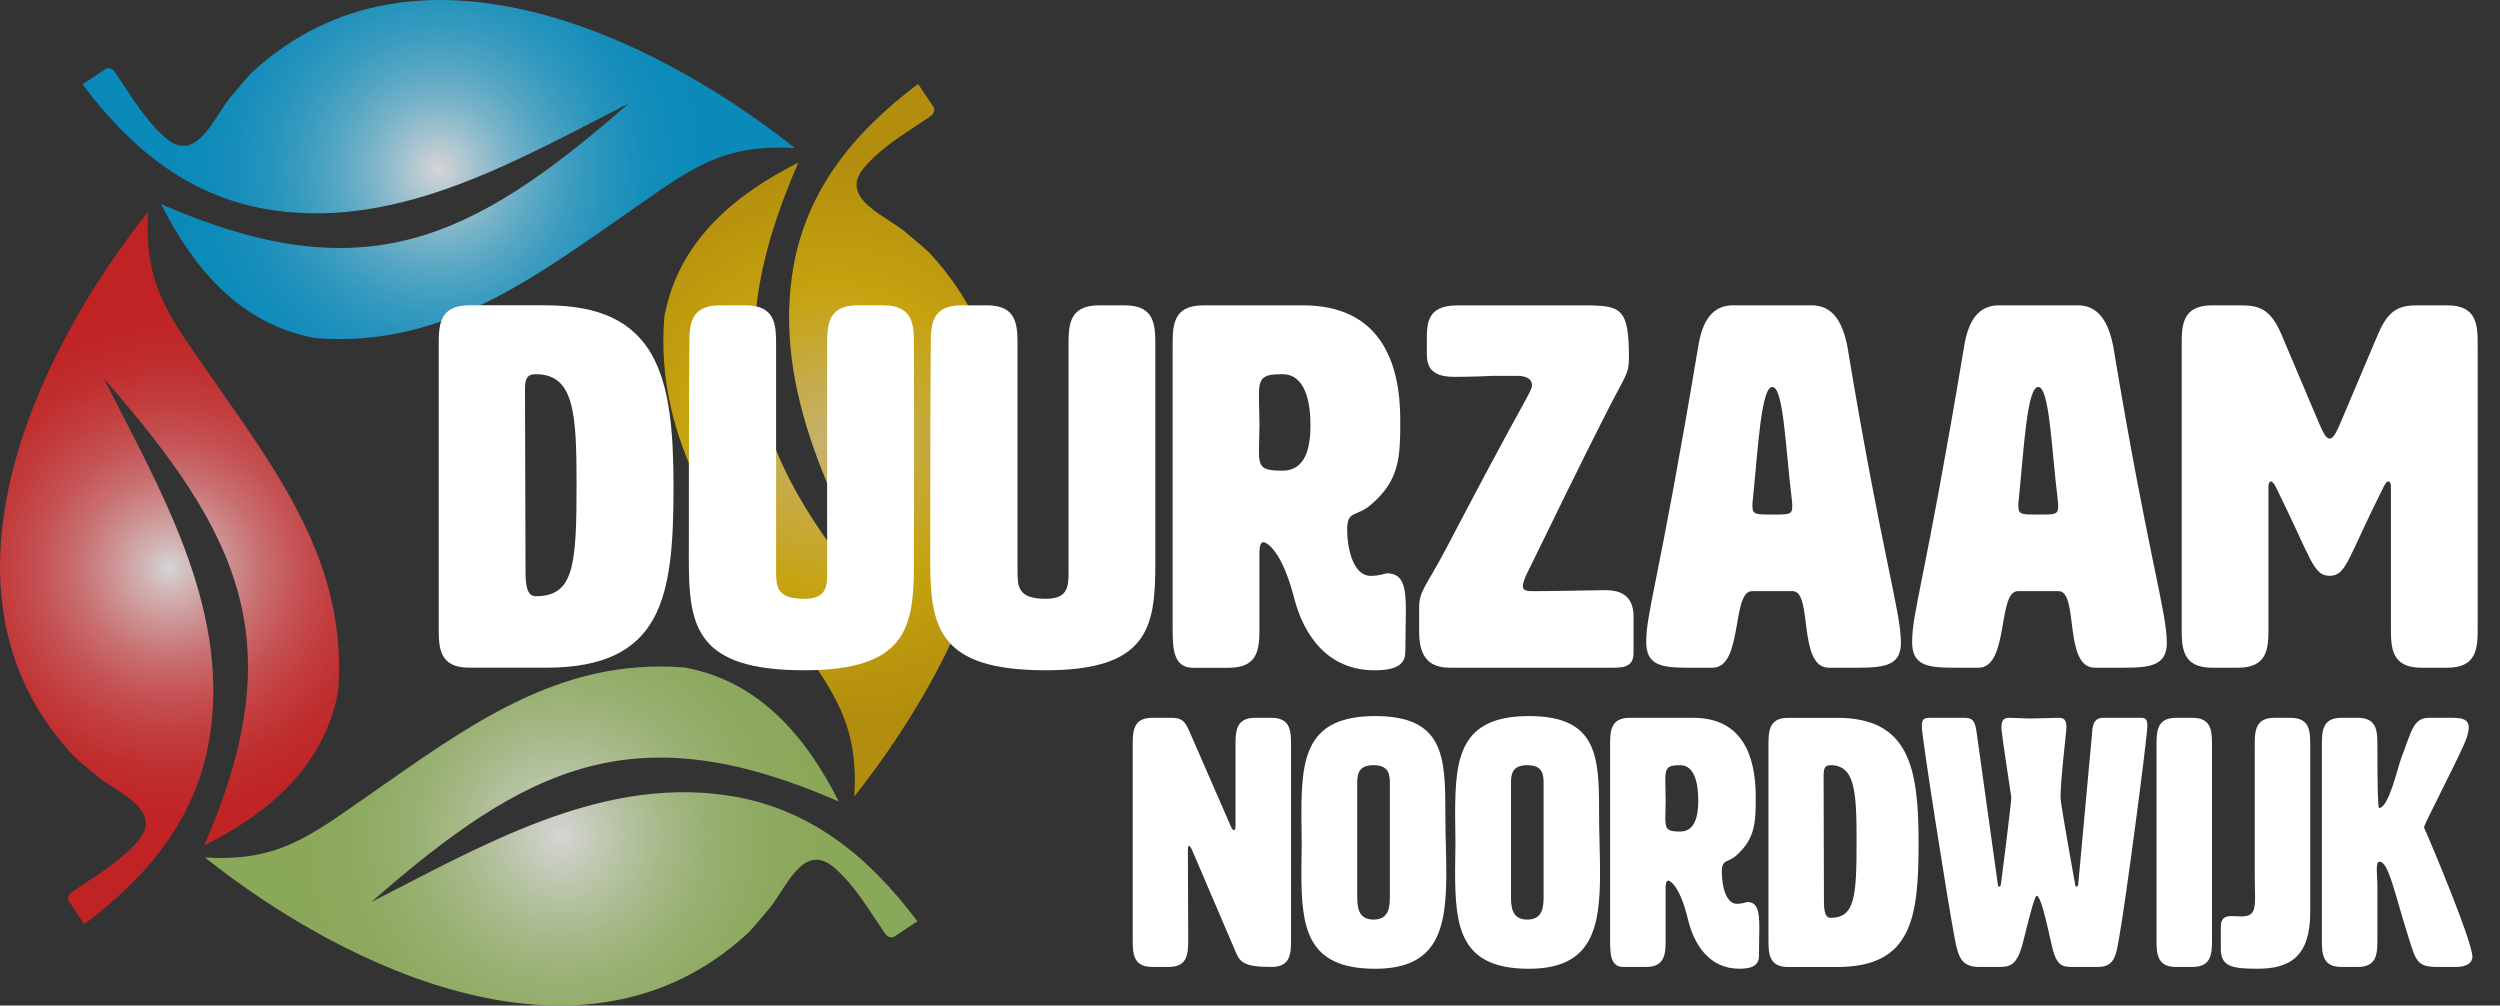 <?xml version="1.0" encoding="UTF-8"?>
<svg id="Laag_1" data-name="Laag 1" xmlns="http://www.w3.org/2000/svg" xmlns:xlink="http://www.w3.org/1999/xlink" viewBox="0 0 669.62 269.33">
  <rect x="0" y="0" width="669.62" height="269.33" fill="#333333" stroke="none"/>
  <defs>
    <style>
      .cls-1 {
        fill: url(#Geelgroen_radiaal);
      }

      .cls-2 {
        fill: url(#Rood_radiaal);
      }

      .cls-3 {
        fill: #fff;
      }

      .cls-4 {
        fill: url(#Herfstgeel_radiaal);
        opacity: .9;
      }

      .cls-5 {
        fill: url(#Cyaan_radiaal);
      }

      .cls-6 {
        opacity: .8;
      }
    </style>
    <radialGradient id="Cyaan_radiaal" data-name="Cyaan radiaal" cx="117.51" cy="45.4" fx="117.51" fy="45.4" r="74.72" gradientUnits="userSpaceOnUse">
      <stop offset="0" stop-color="#fff"/>
      <stop offset=".02" stop-color="#f4fafd"/>
      <stop offset=".14" stop-color="#bbe5f5"/>
      <stop offset=".25" stop-color="#89d3ee"/>
      <stop offset=".37" stop-color="#5fc3e8"/>
      <stop offset=".49" stop-color="#3cb6e3"/>
      <stop offset=".61" stop-color="#22acdf"/>
      <stop offset=".74" stop-color="#0fa5dd"/>
      <stop offset=".87" stop-color="#03a1db"/>
      <stop offset="1" stop-color="#00a0db"/>
    </radialGradient>
    <radialGradient id="Herfstgeel_radiaal" data-name="Herfstgeel radiaal" cx="223.1" cy="117.9" fx="223.1" fy="117.9" r="74.72" gradientUnits="userSpaceOnUse">
      <stop offset="0" stop-color="#fef7e5"/>
      <stop offset="0" stop-color="#feefc3"/>
      <stop offset="0" stop-color="#ffe48c"/>
      <stop offset=".55" stop-color="#ffce00"/>
      <stop offset=".62" stop-color="#fac900"/>
      <stop offset="1" stop-color="#e5b200"/>
    </radialGradient>
    <radialGradient id="Geelgroen_radiaal" data-name="Geelgroen radiaal" cx="150.29" cy="223.93" fx="150.29" fy="223.93" r="74.72" gradientUnits="userSpaceOnUse">
      <stop offset="0" stop-color="#fff"/>
      <stop offset=".06" stop-color="#f3f7eb"/>
      <stop offset=".21" stop-color="#d9e8c2"/>
      <stop offset=".36" stop-color="#c5db9f"/>
      <stop offset=".51" stop-color="#b4d185"/>
      <stop offset=".67" stop-color="#a9ca72"/>
      <stop offset=".82" stop-color="#a2c666"/>
      <stop offset=".99" stop-color="#a0c563"/>
    </radialGradient>
    <radialGradient id="Rood_radiaal" data-name="Rood radiaal" cx="45.4" cy="152.12" fx="45.4" fy="152.12" r="74.72" gradientUnits="userSpaceOnUse">
      <stop offset="0" stop-color="#fff"/>
      <stop offset=".08" stop-color="#fad9d9"/>
      <stop offset=".21" stop-color="#f4a8a9"/>
      <stop offset=".33" stop-color="#ee7e7f"/>
      <stop offset=".46" stop-color="#ea5b5d"/>
      <stop offset=".59" stop-color="#e74142"/>
      <stop offset=".72" stop-color="#e42e2f"/>
      <stop offset=".86" stop-color="#e32224"/>
      <stop offset="1" stop-color="#e31f21"/>
    </radialGradient>
  </defs>
  <g>
    <path class="cls-3" d="M330.49,222.34c.26,0,.44-.28.44-.94v-21.62c0-3.76,0-7.52,5.25-7.52h4.37c5.25,0,5.25,3.76,5.25,7.52v51.7c0,3.76,0,7.52-5.25,7.52-7.87,0-8.48-1.5-9.7-4.32l-11.63-27.17c-.26-.56-.52-.94-.7-.94-.26,0-.35.38-.35.94l.09,23.97c0,3.76,0,7.52-5.25,7.52h-4.37c-5.24,0-5.24-3.76-5.24-7.52v-51.7c0-3.76,0-7.52,5.24-7.52h4.63c2.88,0,3.85.38,5.16,3.29l11.28,25.85c.26.66.52.94.79.94Z"/>
    <path class="cls-3" d="M348.58,218.02c0-15.13,1.31-26.22,19.76-26.22s18.79,10.9,18.79,25.85c0,5.64.26,11.19.26,16.17,0,14.85-2.19,25.66-19.06,25.66-18.44,0-19.76-11.09-19.76-26.13,0-2.54.09-5.08.09-7.71s-.09-5.17-.09-7.61ZM363.53,210.12v29.61c0,2.82,0,6.58,4.37,6.58s4.37-3.76,4.37-6.58v-29.61c0-2.35,0-5.17-4.37-5.17s-4.37,2.82-4.37,5.17Z"/>
    <path class="cls-3" d="M389.76,218.02c0-15.13,1.31-26.22,19.76-26.22s18.79,10.9,18.79,25.85c0,5.64.26,11.19.26,16.17,0,14.85-2.18,25.66-19.06,25.66-18.45,0-19.76-11.09-19.76-26.13,0-2.54.09-5.08.09-7.71s-.09-5.17-.09-7.61ZM404.71,210.12v29.61c0,2.82,0,6.58,4.37,6.58s4.37-3.76,4.37-6.58v-29.61c0-2.35,0-5.17-4.37-5.17s-4.37,2.82-4.37,5.17Z"/>
    <path class="cls-3" d="M453.57,192.27c13.02,0,16.7,10.06,16.7,21.15,0,6.77-.09,11.09-5.07,15.6-2.45,2.26-4.02.94-4.02,4.51,0,3.85,1.14,8.55,4.02,8.55,1.57,0,2.54-.47,2.8-.47,2.8,0,3.23,2.54,3.23,6.86,0,2.07-.09,4.61-.09,7.43,0,1.88-.7,3.57-5.25,3.57-8.04,0-12.15-6.39-13.81-13.35-2.1-8.74-4.72-10.25-5.25-10.25-.7,0-.7,1.5-.7,2.26v13.35c0,3.76,0,7.52-5.25,7.52h-6.12c-3.5,0-3.5-3.76-3.5-7.52v-51.7c0-3.76,0-7.52,5.25-7.52h17.05ZM446.05,209c0,1.22.09,3.38.09,5.36s-.09,3.57-.09,4.7c0,3.1.52,3.67,4.02,3.67,3.93,0,4.81-4.14,4.81-8.37s-.87-9.4-4.81-9.4c-3.5,0-4.02.66-4.02,4.04Z"/>
    <path class="cls-3" d="M492.04,192.27c19.23,0,21.85,13.16,21.85,33.37s-1.75,33.37-21.85,33.37h-13.11c-5.25,0-5.25-3.76-5.25-7.52v-51.7c0-3.76,0-7.52,5.25-7.52h13.11ZM488.45,207.87c0,10.62.09,22.18.09,33.27,0,2.44.17,4.7,1.75,4.7,6.56,0,6.99-5.64,6.99-20.68,0-13.16-.44-20.21-6.99-20.21-1.57,0-1.84.94-1.84,2.91Z"/>
    <path class="cls-3" d="M541.86,252.42c-1.66,6.49-3.67,6.58-6.82,6.58h-4.81c-4.98,0-5.68-2.73-6.64-7.52-1.83-9.49-8.83-54.05-8.83-56.77,0-1.88.26-2.44,2.19-2.44h9.44c2.27,0,2.71,1.41,3.06,4.04l5.68,40.7c0,.28.09.47.35.47s.35-.19.44-.47c.09-.47,2.8-21.9,2.8-23.41-.7-4.98-2.36-15.42-2.54-17.58-.09-.47-.09-.94-.09-1.32,0-1.69.52-2.44,2.1-2.44,1.49,0,4.02.19,5.77.19.79,0,6.73-.19,7.52-.19,1.4,0,2.01.66,2.01,2.44,0,.38-.09.85-.09,1.32-.17,2.16-1.49,12.69-1.49,17.67,0,1.69,3.93,23.31,3.93,23.31,0,.28.09.47.35.47s.35-.19.44-.47l3.76-40.98c.09-2.35.87-3.76,2.88-3.76h10.23c1.4,0,1.66.66,1.66,2.26,0,2.91-5.86,47.47-7.61,56.96-.79,4.51-1.22,7.52-5.68,7.52h-6.29c-3.32,0-4.81,0-6.21-6.58-1.22-5.55-2.8-12.5-3.85-12.5-.61,0-2.54,7.99-3.67,12.5Z"/>
    <path class="cls-3" d="M592.48,251.48c0,3.76,0,7.52-5.25,7.52h-4.37c-5.24,0-5.24-3.76-5.24-7.52v-51.7c0-3.76,0-7.52,5.24-7.52h4.37c5.25,0,5.25,3.76,5.25,7.52v51.7Z"/>
    <path class="cls-3" d="M594.84,254.21v-6.11c0-1.97,1.05-2.73,2.71-2.73,1.05,0,2.01.09,2.8.09,3.23,0,3.67-1.5,3.67-5.26,0-1.41-.09-3.29-.09-5.73v-34.68c0-3.76,0-7.52,5.24-7.52h4.37c5.25,0,5.25,3.76,5.25,7.52v44.55c0,11.94-5.51,15.13-14.07,15.13-6.64,0-9.88-.47-9.88-5.26Z"/>
    <path class="cls-3" d="M662.24,256.18c0,1.69-1.4,2.82-4.55,2.82h-4.55c-5.59,0-5.94-1.32-7.87-7.43-3.93-12.31-5.42-20.77-7.96-20.77-.52,0-.7.85-.7,2.07s.17,2.91.17,4.51v14.1c0,3.76,0,7.52-5.25,7.52h-4.37c-5.25,0-5.25-3.76-5.25-7.52v-51.7c0-3.76,0-7.52,5.25-7.52h4.37c5.25,0,5.25,3.76,5.25,7.52q0,16.64.44,16.64c2.62,0,5.07-11.09,5.94-13.35,2.88-7.42,3.15-10.81,7.61-10.81h5.07c2.97,0,5.42,0,5.42,2.63,0,1.13-.44,2.73-1.49,4.98-2.8,6.2-10.49,21.05-10.49,21.62,0,.38.35.94.96,2.35.87,2.07,11.71,27.54,11.98,32.33Z"/>
  </g>
  <g class="cls-6">
    <path class="cls-5" d="M28.44,18.34c1.12-.24,1.84.23,2.48,1.17,4.16,6.11,7.68,12.35,13.31,17.32,8.76,7.73,13.44-6.66,18.24-11.66,1.78-2.04,3.57-4.46,5.57-6.27,43.32-39.34,106.49-9.73,144.89,20.77-19.61-1.22-28.17,5.75-43.43,16.35-26.54,18.44-51.12,37.29-85.1,34.53-20.1-3.73-32.52-18.61-41.25-35.88,54.21,23.66,83.01,10.04,125.21-26.94-29.26,14.87-60.62,33.39-94.67,28.66-22.38-3.1-38.36-16.2-51.59-33.8l6.34-4.24Z"/>
    <path class="cls-4" d="M250.16,28.83c.24,1.12-.23,1.84-1.17,2.48-6.11,4.16-12.35,7.68-17.32,13.31-7.73,8.76,6.66,13.44,11.66,18.24,2.04,1.78,4.46,3.57,6.27,5.57,39.34,43.32,9.73,106.49-20.77,144.89,1.22-19.61-5.75-28.17-16.35-43.43-18.44-26.54-37.29-51.12-34.53-85.1,3.73-20.1,18.61-32.52,35.88-41.25-23.66,54.21-10.04,83.01,26.94,125.21-14.87-29.26-33.39-60.62-28.66-94.67,3.1-22.38,16.2-38.36,33.8-51.59l4.24,6.34Z"/>
    <path class="cls-1" d="M239.37,251c-1.12.24-1.84-.23-2.48-1.17-4.16-6.11-7.68-12.35-13.31-17.32-8.76-7.73-13.44,6.66-18.24,11.66-1.78,2.04-3.57,4.46-5.57,6.27-43.32,39.34-106.49,9.73-144.89-20.77,19.61,1.22,28.17-5.75,43.43-16.35,26.54-18.44,51.12-37.29,85.1-34.53,20.1,3.73,32.52,18.61,41.25,35.88-54.21-23.66-83.01-10.04-125.21,26.94,29.26-14.87,60.62-33.39,94.67-28.66,22.38,3.1,38.36,16.2,51.59,33.8l-6.34,4.24Z"/>
    <path class="cls-2" d="M18.34,241.2c-.24-1.12.23-1.84,1.17-2.48,6.11-4.16,12.35-7.68,17.32-13.31,7.73-8.76-6.66-13.44-11.66-18.24-2.04-1.78-4.46-3.57-6.27-5.57-39.34-43.32-9.73-106.49,20.77-144.89-1.22,19.61,5.75,28.17,16.35,43.43,18.44,26.54,37.29,51.12,34.53,85.1-3.73,20.1-18.61,32.52-35.88,41.25,23.66-54.21,10.04-83.01-26.94-125.21,14.87,29.26,33.39,60.62,28.66,94.67-3.1,22.38-16.2,38.36-33.8,51.59l-4.24-6.34Z"/>
  </g>
  <g>
    <path class="cls-3" d="M146.22,81.78c30.08,0,34.18,19.14,34.18,48.53s-2.73,48.53-34.18,48.53h-20.51c-8.2,0-8.2-5.47-8.2-10.94v-75.19c0-5.47,0-10.94,8.2-10.94h20.51ZM140.62,104.47c0,15.45.14,32.26.14,48.4,0,3.55.27,6.83,2.73,6.83,10.25,0,10.94-8.2,10.94-30.08,0-19.14-.68-29.39-10.94-29.39-2.46,0-2.87,1.37-2.87,4.24Z"/>
    <path class="cls-3" d="M244.79,151.09c0,16.95-1.91,28.44-29.39,28.44-28.85,0-30.9-11.62-30.9-29.39,0-43.2.14-57.42.14-57.42,0-5.47,0-10.94,8.2-10.94h6.84c8.2,0,8.2,5.47,8.2,10.94v60.15c0,4.1,0,7.52,7.52,7.52,6.15,0,6.15-3.42,6.15-7.52v-60.29c0-5.33,0-10.8,8.2-10.8h6.84c8.2,0,8.2,5.47,8.2,10.8v58.51Z"/>
    <path class="cls-3" d="M309.45,151.09c0,16.95-1.91,28.44-29.39,28.44-28.85,0-30.9-11.62-30.9-29.39,0-43.2.14-57.42.14-57.42,0-5.47,0-10.94,8.2-10.94h6.84c8.2,0,8.2,5.47,8.2,10.94v60.15c0,4.1,0,7.52,7.52,7.52,6.15,0,6.15-3.42,6.15-7.52v-60.29c0-5.33,0-10.8,8.2-10.8h6.84c8.2,0,8.2,5.47,8.2,10.8v58.51Z"/>
    <path class="cls-3" d="M348.95,81.78c20.37,0,26.11,14.63,26.11,30.76,0,9.84-.14,16.13-7.93,22.7-3.83,3.28-6.29,1.37-6.29,6.56,0,5.6,1.78,12.44,6.29,12.44,2.46,0,3.96-.68,4.37-.68,4.37,0,5.06,3.69,5.06,9.98,0,3.01-.14,6.7-.14,10.8,0,2.74-1.09,5.2-8.2,5.2-12.58,0-19-9.3-21.6-19.41-3.28-12.72-7.38-14.9-8.2-14.9-1.09,0-1.09,2.19-1.09,3.28v19.41c0,5.47,0,10.94-8.2,10.94h-9.57c-5.47,0-5.47-5.47-5.47-10.94v-75.19c0-5.47,0-10.94,8.2-10.94h26.66ZM337.2,106.11c0,1.78.14,4.92.14,7.79s-.14,5.2-.14,6.84c0,4.51.82,5.33,6.29,5.33,6.15,0,7.52-6.02,7.52-12.17s-1.37-13.67-7.52-13.67c-5.47,0-6.29.96-6.29,5.88Z"/>
    <path class="cls-3" d="M407.87,156.97c0,1.37,1.5,1.37,2.74,1.37,7.24,0,16.54-.27,19.41-.27,5.74,0,7.52,3.01,7.52,7.11v9.71c0,3.97-3.01,3.97-6.29,3.97h-42.52c-3.96,0-8.61-.96-8.61-9.43v-6.7c0-4.51,1.91-5.74,7.11-15.58,18.18-34.73,19.41-36.09,22.56-42.24.27-.55.55-1.23.55-1.78,0-1.23-.96-2.46-3.96-2.46h-6.56s-4.78.27-10.39.27c-6.7,0-7.25-3.42-7.25-6.29v-3.28c0-4.79,0-9.57,8.2-9.57h33.9c9.98,0,12.03.68,12.03,14.08,0,4.38-.96,4.65-6.02,14.63-7.24,14.22-14.49,29.25-21.74,44.02,0,0-.68,1.78-.68,2.46Z"/>
    <path class="cls-3" d="M509.17,172.01c0,6.29-4.24,6.84-12.03,6.84h-7.25c-8.48,0-4.24-20.51-9.71-20.51h-10.94c-5.47,0-2.32,20.51-10.53,20.51h-6.42c-7.11,0-11.35-.55-11.35-6.84,0-8.2,3.28-15.45,13.94-79.29,1.09-6.83,3.83-10.94,9.3-10.94h21.05c5.47,0,8.2,4.1,9.57,10.94,9.3,56.05,14.35,71.09,14.35,79.29ZM469.39,135.64c0,2.19.96,2.19,5.33,2.19s5.33,0,5.33-2.05c0-.55,0-1.23-.14-2.19-1.64-13.4-2.19-29.94-5.19-29.94s-3.83,16.41-5.2,29.94c-.14.82-.14,1.5-.14,2.05Z"/>
    <path class="cls-3" d="M580.39,172.01c0,6.29-4.24,6.84-12.03,6.84h-7.25c-8.48,0-4.24-20.51-9.71-20.51h-10.94c-5.47,0-2.32,20.51-10.53,20.51h-6.42c-7.11,0-11.35-.55-11.35-6.84,0-8.2,3.28-15.45,13.94-79.29,1.09-6.83,3.83-10.94,9.3-10.94h21.05c5.47,0,8.2,4.1,9.57,10.94,9.3,56.05,14.35,71.09,14.35,79.29ZM540.61,135.64c0,2.19.96,2.19,5.33,2.19s5.33,0,5.33-2.05c0-.55,0-1.23-.14-2.19-1.64-13.4-2.19-29.94-5.19-29.94s-3.83,16.41-5.2,29.94c-.14.82-.14,1.5-.14,2.05Z"/>
    <path class="cls-3" d="M636.99,89.44c3.01-7.11,6.15-7.66,11.07-7.66h7.38c8.2,0,8.2,5.47,8.2,10.94v75.19c0,5.47,0,10.94-8.2,10.94h-6.84c-8.2,0-8.2-5.47-8.2-10.94v-37.6c0-.82-.27-1.37-.68-1.37s-.82.55-1.23,1.37c-9.71,19.28-9.98,23.92-14.49,23.92s-4.92-4.65-14.49-23.92c-.41-.82-.96-1.37-1.23-1.37-.41,0-.68.55-.68,1.37v37.6c0,5.47,0,10.94-8.2,10.94h-6.84c-8.2,0-8.2-5.47-8.2-10.94v-75.19c0-5.47,0-10.94,8.2-10.94h7.25c5.06,0,8.2.68,11.21,7.66l10.25,24.2c1.09,2.46,1.78,3.83,2.73,3.83s1.64-1.37,2.73-3.83l10.25-24.2Z"/>
  </g>
</svg>